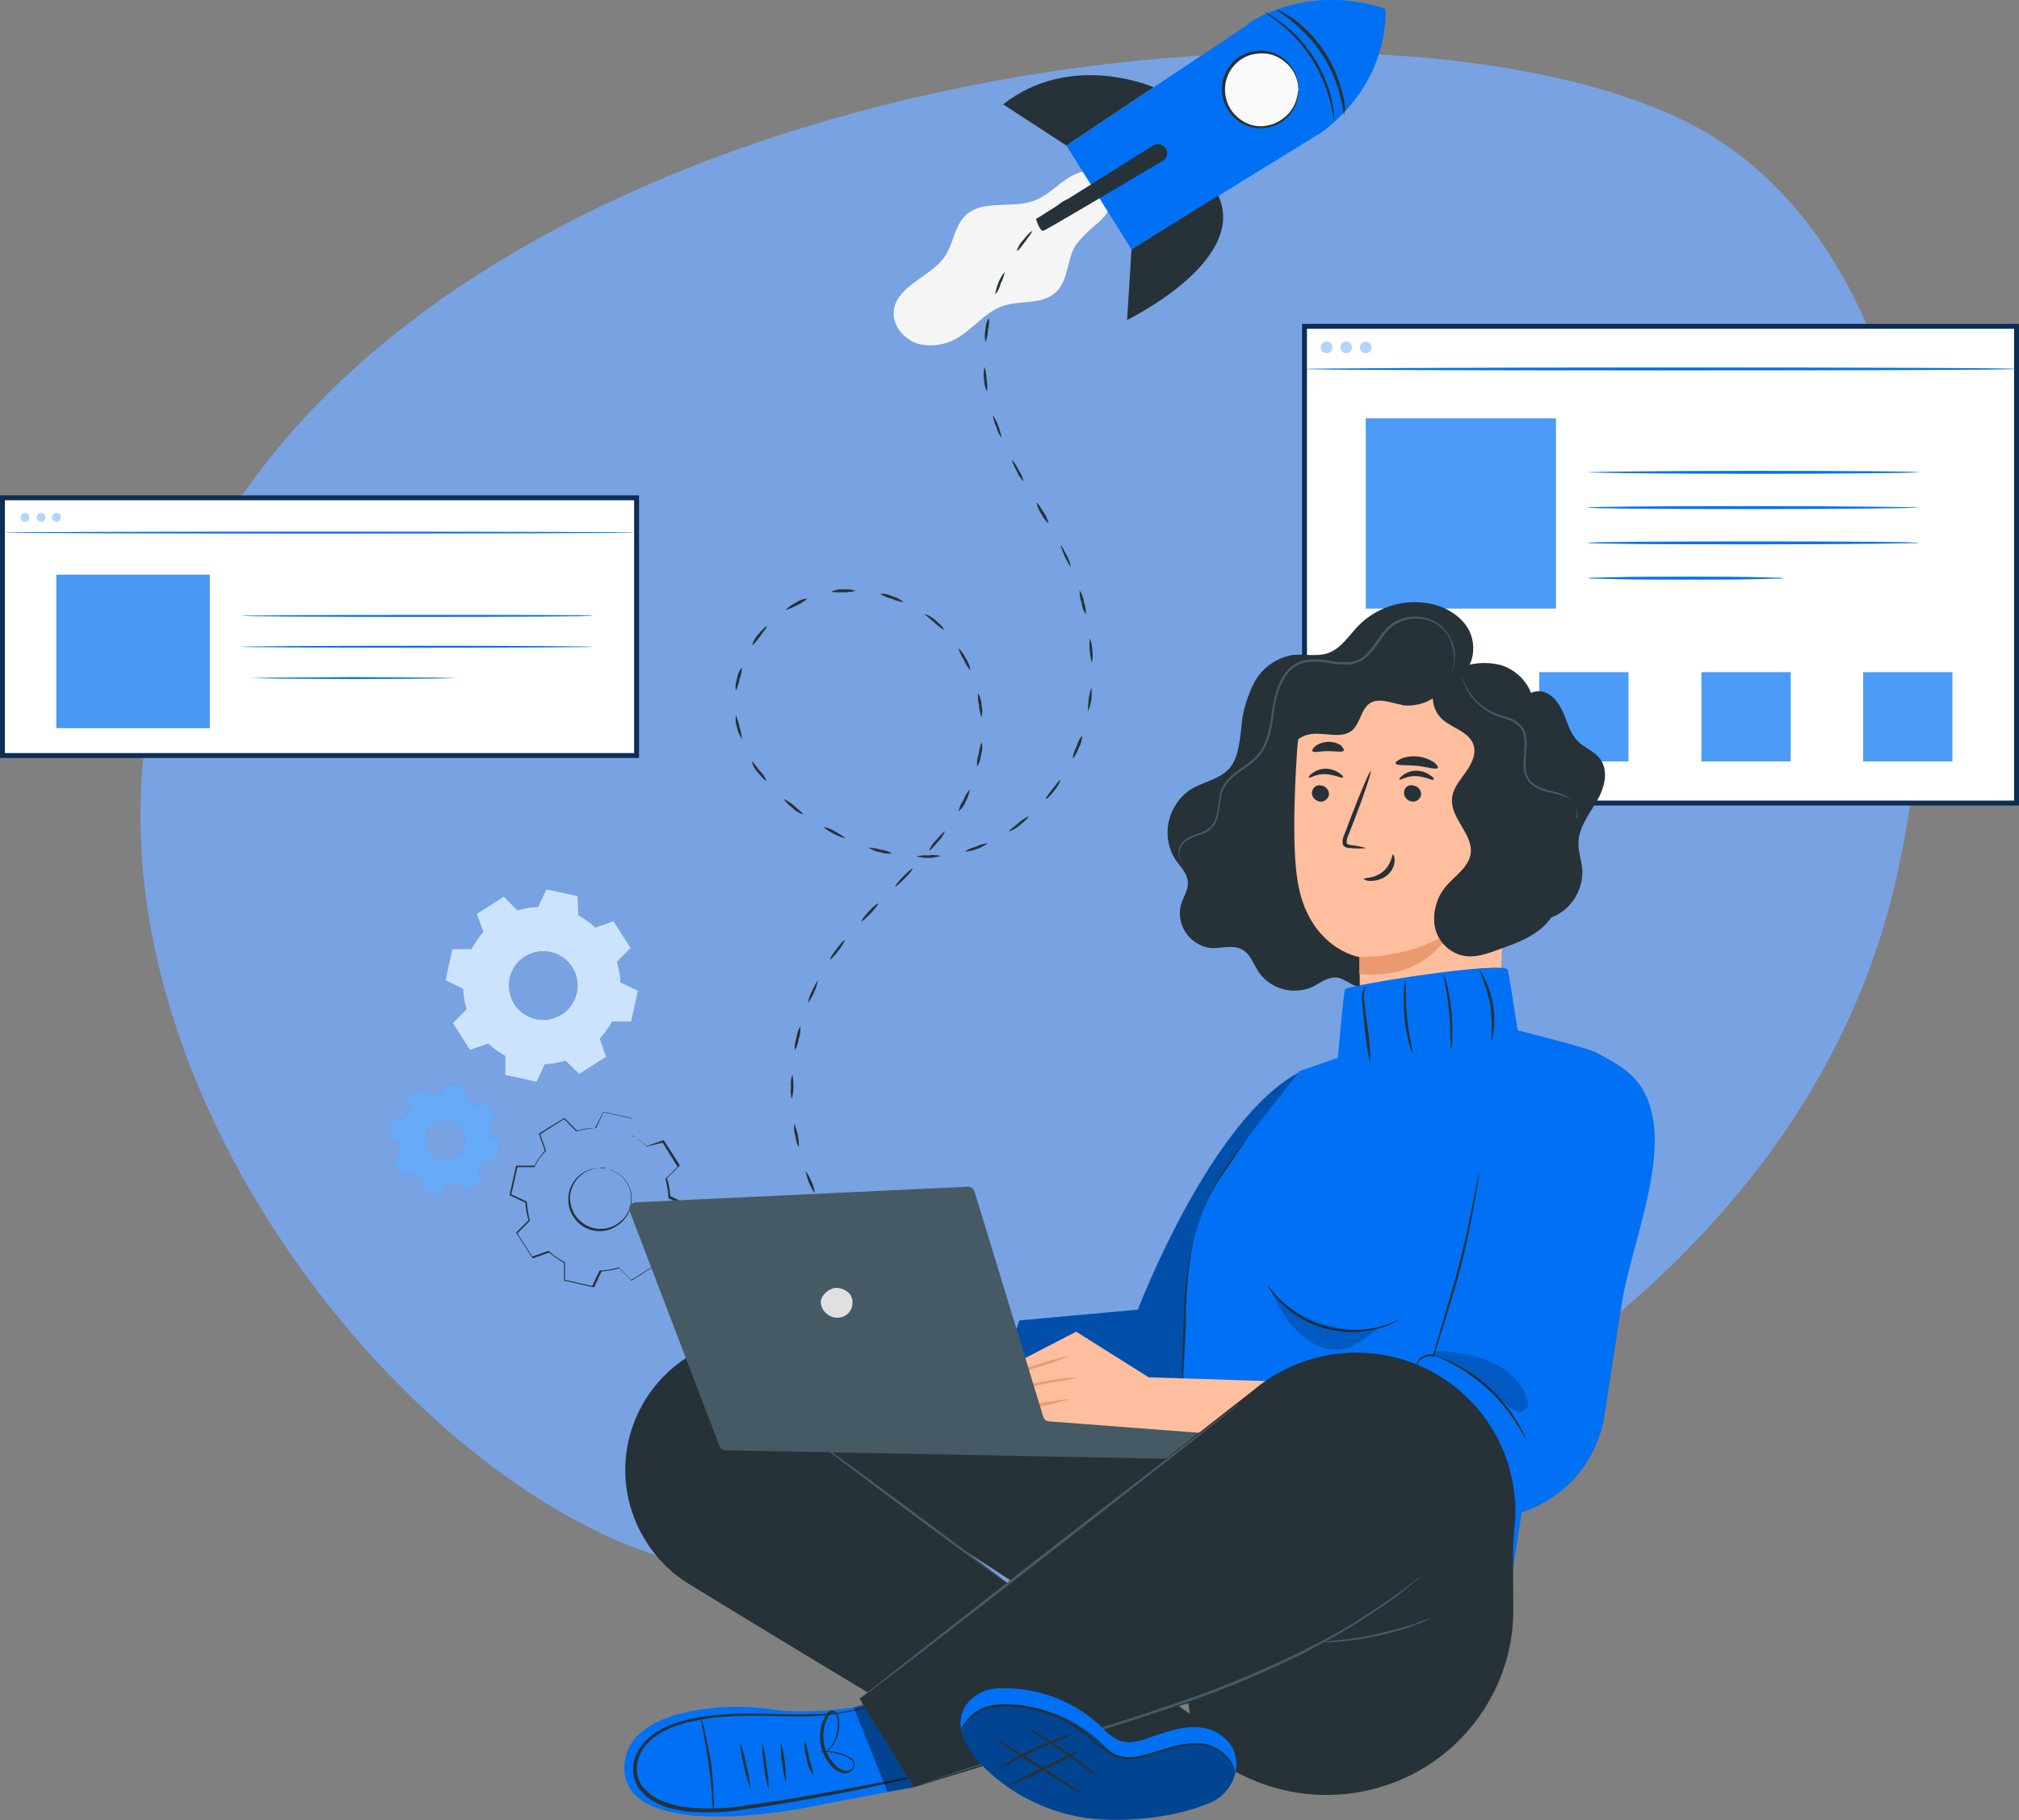 <?xml version="1.0" encoding="utf-8"?>
<!-- Generator: Adobe Illustrator 24.1.2, SVG Export Plug-In . SVG Version: 6.00 Build 0)  -->
<svg version="1.1" id="Layer_1" xmlns="http://www.w3.org/2000/svg" xmlns:xlink="http://www.w3.org/1999/xlink" x="0px" y="0px" viewBox="0 0 412 371.5" style="enable-background:new 0 0 412 371.5;" xml:space="preserve">
<rect x="0" y="0" width="412" height="371.5" fill="#808080" stroke="none"/>
<style type="text/css">
	.st0{fill:#78A2E1;}
	.st1{fill:#FFFFFF;stroke:#0D2D53;stroke-miterlimit:10;}
	.st2{fill:#0071F4;}
	.st3{opacity:0.3;}
	.st4{fill:#FFFFFF;}
	.st5{fill:#F5F5F5;}
	.st6{fill:#263238;}
	.st7{fill:#FAFAFA;}
	.st8{fill-rule:evenodd;clip-rule:evenodd;fill:#0071F4;}
	.st9{opacity:0.8;}
	.st10{fill-rule:evenodd;clip-rule:evenodd;fill:#FFFFFF;}
	.st11{opacity:0.4;}
	.st12{fill:#FFBE9D;}
	.st13{fill:#EB996E;}
	.st14{fill:#455A64;}
	.st15{opacity:0.3;enable-background:new    ;}
	.st16{opacity:0.2;}
	.st17{opacity:0.4;enable-background:new    ;}
	.st18{fill:#E0E0E0;}
</style>
<g id="freepik--background-simple--inject-9">
	<path class="st0" d="M343.4,24.5C275.8-8.1,92.2,14.9,40.7,115.7c-41.8,81.7,34,182.9,93.4,201.8c59.3,18.9,109,0,109,0
		c69.4-26.3,128.5-71.2,143.8-137.9C403,106.6,384.5,44.3,343.4,24.5z"/>
</g>
<g id="freepik--Screens--inject-5">
	<rect x="266.2" y="66.6" class="st1" width="145.3" height="97.3"/>
	<path class="st2" d="M266.2,75.3c0-0.1,32.5-0.3,72.6-0.3s72.6,0.1,72.6,0.3s-32.5,0.3-72.6,0.3S266.2,75.5,266.2,75.3z"/>
	<g class="st3">
		<path class="st2" d="M271.9,70.9c0,0.6-0.5,1.2-1.2,1.2c-0.6,0-1.2-0.5-1.2-1.2c0-0.6,0.5-1.2,1.2-1.2c0,0,0,0,0,0
			C271.4,69.7,271.9,70.3,271.9,70.9C271.9,70.9,271.9,70.9,271.9,70.9z"/>
	</g>
	<g class="st3">
		<path class="st2" d="M275.9,70.9c0,0.6-0.5,1.2-1.2,1.2c-0.6,0-1.2-0.5-1.2-1.2c0-0.6,0.5-1.2,1.2-1.2c0,0,0,0,0,0
			C275.4,69.7,275.9,70.3,275.9,70.9C275.9,70.9,275.9,70.9,275.9,70.9z"/>
	</g>
	<g class="st3">
		<path class="st2" d="M279.9,70.9c0,0.6-0.5,1.2-1.2,1.2c-0.6,0-1.2-0.5-1.2-1.2c0-0.6,0.5-1.2,1.2-1.2c0,0,0,0,0,0
			C279.3,69.7,279.9,70.3,279.9,70.9C279.9,70.9,279.9,70.9,279.9,70.9z"/>
	</g>
	<rect x="278.7" y="85.4" class="st2" width="38.8" height="38.8"/>
	<path class="st2" d="M391.6,96.4c0,0.1-15.1,0.3-33.8,0.3S324,96.5,324,96.4s15.1-0.3,33.8-0.3S391.6,96.2,391.6,96.4z"/>
	<path class="st2" d="M391.6,103.6c0,0.1-15.1,0.3-33.8,0.3s-33.8-0.1-33.8-0.3s15.1-0.3,33.8-0.3S391.6,103.5,391.6,103.6z"/>
	<path class="st2" d="M391.6,110.8c0,0.1-15.1,0.3-33.8,0.3s-33.8-0.1-33.8-0.3s15.1-0.3,33.8-0.3S391.6,110.6,391.6,110.8z"/>
	<path class="st2" d="M364,118c-0.5,0.1-1,0.1-1.6,0.1l-4.3,0.1c-3.6,0.1-8.6,0.1-14.1,0.1s-10.5,0-14.1-0.1l-4.3-0.1
		c-0.5,0-1.1,0-1.6-0.1c0.5-0.1,1-0.1,1.6-0.1l4.3-0.1c3.6-0.1,8.6-0.1,14.1-0.1s10.5,0,14.1,0.1l4.3,0.1
		C362.9,117.9,363.4,117.9,364,118z"/>
	<g class="st3">
		<rect x="281.1" y="137.2" class="st2" width="18.2" height="18.2"/>
	</g>
	<rect x="314.1" y="137.2" class="st2" width="18.2" height="18.2"/>
	<rect x="347.2" y="137.2" class="st2" width="18.2" height="18.2"/>
	<rect x="380.2" y="137.2" class="st2" width="18.2" height="18.2"/>
	<g class="st3">
		<rect x="278.7" y="85.4" class="st4" width="38.8" height="38.8"/>
	</g>
	<g class="st3">
		<rect x="314.1" y="137.2" class="st4" width="18.2" height="18.2"/>
	</g>
	<g class="st3">
		<rect x="347.2" y="137.2" class="st4" width="18.2" height="18.2"/>
	</g>
	<g class="st3">
		<rect x="380.2" y="137.2" class="st4" width="18.2" height="18.2"/>
	</g>
	<rect x="0.5" y="101.6" class="st1" width="129.4" height="52.6"/>
	<path class="st2" d="M0.6,108.7c0-0.1,28.9-0.2,64.6-0.2s64.6,0.1,64.6,0.2s-28.9,0.2-64.6,0.2S0.6,108.8,0.6,108.7z"/>
	<g class="st3">
		<path class="st2" d="M6,105.6c0,0.5-0.4,0.9-0.9,0.9s-0.9-0.4-0.9-0.9c0-0.5,0.4-0.9,0.9-0.9S6,105,6,105.6L6,105.6z"/>
	</g>
	<g class="st3">
		<path class="st2" d="M9.3,105.6c0,0.5-0.4,0.9-0.9,0.9s-0.9-0.4-0.9-0.9c0-0.5,0.4-0.9,0.9-0.9S9.3,105,9.3,105.6L9.3,105.6z"/>
	</g>
	<g class="st3">
		<path class="st2" d="M12.4,105.6c0,0.5-0.4,0.9-0.9,0.9s-0.9-0.4-0.9-0.9c0-0.5,0.4-0.9,0.9-0.9S12.4,105,12.4,105.6L12.4,105.6z"/>
	</g>
	<rect x="11.5" y="117.3" class="st2" width="31.3" height="31.3"/>
	<path class="st2" d="M121,125.7c0,0.1-16.1,0.2-35.9,0.2s-35.9-0.1-35.9-0.2s16.1-0.2,35.9-0.2S121,125.5,121,125.7z"/>
	<path class="st2" d="M121,132c0,0.1-16.1,0.2-35.9,0.2s-35.9-0.1-35.9-0.2s16.1-0.2,35.9-0.2S121,131.9,121,132z"/>
	<path class="st2" d="M95.4,138.4c-0.2,0-0.3,0-0.5,0h-1.4l-4.9,0.1l-16.4,0.1l-16.3-0.1l-5-0.1h-1.3c-0.2,0-0.3,0-0.5,0
		c0.2,0,0.3,0,0.5,0h1.3l5-0.1l16.3-0.1l16.4,0.1l4.9,0.1h1.4C95.1,138.4,95.2,138.4,95.4,138.4z"/>
	<g class="st3">
		<rect x="11.5" y="117.3" class="st5" width="31.3" height="31.3"/>
	</g>
</g>
<g id="freepik--Rocket--inject-5">
	<path class="st5" d="M225,35.6c-2.2-1.4-5.1-0.6-7.3,0.9s-4,3.4-6.5,4.4c-4.6,1.8-10.5-0.3-14.1,3c-2.3,2.1-2.5,5.7-4.2,8.3
		c-2.9,4.4-9.9,6-10.5,11.2c-0.4,3,2.1,5.9,5,6.8c3,0.7,6.2,0.1,8.7-1.7c3-2,5.3-5,8.7-6.1s7.7-0.2,10.5-2.6s2.3-6.9,4.3-9.9
		c1.2-1.5,2.6-2.9,4.1-4.1c1.5-1.3,2.9-2.8,3.1-4.8S226.4,35.6,225,35.6"/>
	<path class="st6" d="M168.7,248c0.1-0.1,0.5,0.3,0.9,0.9s0.6,1.1,0.5,1.2s-0.5-0.3-0.9-0.9C168.8,248.6,168.5,248.1,168.7,248z"/>
	<path class="st6" d="M164.4,239c0.5,0.7,0.9,1.4,1.2,2.2c0.4,0.7,0.6,1.6,0.7,2.4C165.3,242.2,164.7,240.7,164.4,239L164.4,239z"/>
	<path class="st6" d="M162.1,229.3c0.6,1.6,1,3.2,0.9,4.9c-0.4-0.7-0.6-1.6-0.7-2.4C162,231,162,230.1,162.1,229.3z"/>
	<path class="st6" d="M161.7,219.3c0.3,1.7,0.3,3.4-0.1,5c-0.3-0.8-0.3-1.7-0.2-2.5C161.3,221,161.4,220.1,161.7,219.3z"/>
	<path class="st6" d="M163.3,209.5c0.1,0.8,0,1.7-0.3,2.5c-0.1,0.8-0.4,1.7-0.8,2.4c-0.1-0.8,0-1.7,0.3-2.5
		C162.6,211,162.9,210.2,163.3,209.5z"/>
	<path class="st6" d="M166.9,200.1c-0.3,1.6-1,3.2-2,4.6c0.1-0.8,0.4-1.7,0.8-2.4C166.3,201,166.8,200.1,166.9,200.1z"/>
	<path class="st6" d="M172.4,191.8c-0.3,0.8-0.7,1.5-1.3,2.2c-0.5,0.7-1,1.3-1.7,1.9c-0.1-0.1,0.4-1.1,1.3-2.2
		C171.6,192.5,172.3,191.7,172.4,191.8z"/>
	<path class="st6" d="M179.2,184.4c0.1,0.1-0.6,1-1.5,2c-1,1-1.8,1.7-1.9,1.6c-0.1-0.1,0.6-1,1.5-2S179.1,184.3,179.2,184.4z"/>
	<path class="st6" d="M186.2,177.3c0.1,0.1-0.6,1-1.6,2s-1.8,1.7-1.9,1.6s0.6-1,1.6-2S186.1,177.2,186.2,177.3z"/>
	<path class="st6" d="M192.8,169.7c-0.3,0.8-0.8,1.5-1.4,2.1c-0.9,1.1-1.7,1.9-1.8,1.8c0.3-0.8,0.8-1.5,1.4-2.1
		C191.9,170.5,192.7,169.6,192.8,169.7z"/>
	<path class="st6" d="M197.9,161.1c-0.1,0.8-0.4,1.7-0.8,2.4c-0.3,0.8-0.8,1.5-1.5,2.1c0.2-0.8,0.5-1.6,1-2.3
		C196.9,162.5,197.3,161.8,197.9,161.1z"/>
	<path class="st6" d="M200.3,151.5c0.2,0.8,0.2,1.7-0.1,2.5c-0.1,0.9-0.3,1.7-0.8,2.4c-0.1-0.8,0-1.7,0.3-2.5
		C199.8,153.1,200,152.3,200.3,151.5z"/>
	<path class="st6" d="M199.6,141.5c0.4,0.7,0.7,1.6,0.7,2.4c0.2,0.8,0.2,1.7,0,2.5c-0.3-0.8-0.5-1.6-0.5-2.4
		C199.6,143.2,199.5,142.4,199.6,141.5z"/>
	<path class="st6" d="M195.6,132.4c0.1-0.1,0.9,0.8,1.5,2c0.5,0.7,0.8,1.5,0.9,2.4c-0.6-0.6-1-1.4-1.3-2.1
		C196.2,134,195.9,133.2,195.6,132.4z"/>
	<path class="st6" d="M188.7,125.3c0.8,0.3,1.6,0.7,2.2,1.3c1.1,0.9,1.8,1.8,1.7,1.9s-1-0.6-2-1.5S188.6,125.4,188.7,125.3z"/>
	<path class="st6" d="M179.6,121.2c0.9-0.1,1.7,0.1,2.5,0.5c0.8,0.2,1.6,0.6,2.3,1.2c-0.8-0.1-1.7-0.3-2.4-0.7
		C181.1,122,180.3,121.7,179.6,121.2z"/>
	<path class="st6" d="M169.6,120.8c0.8-0.4,1.6-0.6,2.5-0.5c0.8-0.1,1.7,0,2.5,0.3c-0.8,0.2-1.7,0.3-2.5,0.3
		C171.3,120.9,170.5,120.9,169.6,120.8z"/>
	<path class="st6" d="M160.4,124.5c-0.1-0.1,0.8-0.9,2-1.5c0.7-0.5,1.5-0.8,2.4-0.8c-0.7,0.5-1.4,1-2.1,1.3
		C162,123.9,161.2,124.2,160.4,124.5z"/>
	<path class="st6" d="M153.5,131.7c0.2-0.8,0.6-1.6,1.2-2.2c0.9-1.1,1.7-1.8,1.8-1.7s-0.6,1-1.4,2.1
		C154.4,130.8,153.7,131.7,153.5,131.7z"/>
	<path class="st6" d="M150.2,141c-0.2-0.8-0.1-1.7,0.2-2.5c0.1-0.9,0.5-1.7,1-2.3c0,0.8-0.2,1.7-0.5,2.5
		C150.8,139.4,150.5,140.2,150.2,141z"/>
	<path class="st6" d="M151.4,150.8c-0.5-0.7-0.9-1.5-1-2.3c-0.3-0.8-0.4-1.7-0.2-2.5c0.3,0.8,0.6,1.6,0.7,2.4
		C151.2,149.2,151.3,150,151.4,150.8z"/>
	<path class="st6" d="M156.4,159.4c-0.1,0.1-0.9-0.7-1.8-1.8c-0.6-0.6-1-1.4-1.2-2.2c0.1-0.1,0.8,0.8,1.6,1.9
		C155.7,157.9,156.1,158.6,156.4,159.4z"/>
	<path class="st6" d="M163.8,166.2c-0.8-0.3-1.5-0.7-2.1-1.3c-1.1-0.9-1.8-1.7-1.7-1.8c0.8,0.4,1.5,0.8,2.1,1.4
		C163,165.3,163.9,166,163.8,166.2z"/>
	<path class="st6" d="M172.5,171.1c-1.6-0.4-3.1-1.2-4.5-2.3c0.8,0.1,1.6,0.4,2.4,0.9C171.1,170.1,171.9,170.5,172.5,171.1z"/>
	<path class="st6" d="M182,174.2c-0.8,0.1-1.7,0-2.5-0.3c-0.8-0.1-1.6-0.5-2.3-0.9c0.8,0,1.7,0.2,2.5,0.4
		C180.4,173.5,181.3,173.7,182,174.2z"/>
	<path class="st6" d="M192,174.7c-1.6,0.5-3.4,0.5-5,0.1c0.8-0.2,1.7-0.3,2.5-0.2C190.3,174.4,191.1,174.5,192,174.7z"/>
	<path class="st6" d="M201.6,172.1c-1.4,1-3,1.6-4.7,1.7c0.7-0.5,1.5-0.8,2.3-1C199.9,172.4,200.7,172.2,201.6,172.1z"/>
	<path class="st6" d="M209.9,166.6c0.1,0.1-0.7,1-1.8,1.8c-0.6,0.6-1.4,1-2.2,1.3c-0.1-0.1,0.8-0.8,1.9-1.7
		C208.4,167.4,209.1,167,209.9,166.6z"/>
	<path class="st6" d="M216.4,159.1c-0.2,0.8-0.7,1.6-1.2,2.2c-0.8,1.1-1.7,1.9-1.8,1.8s0.5-1,1.4-2.1S216.3,159,216.4,159.1z"/>
	<path class="st6" d="M220.8,150.1c0,0.9-0.2,1.7-0.6,2.4c-0.5,1.3-1.1,2.3-1.3,2.2c0.1-0.8,0.4-1.6,0.8-2.4
		C219.9,151.5,220.3,150.8,220.8,150.1z"/>
	<path class="st6" d="M222.7,140.3c0.2,1.7,0,3.4-0.7,4.9C222,143.5,222.2,141.9,222.7,140.3z"/>
	<path class="st6" d="M222.4,130.3c0.3,0.8,0.5,1.6,0.5,2.5c0.1,0.8,0.1,1.7-0.1,2.5C222.4,133.6,222.2,131.9,222.4,130.3
		L222.4,130.3z"/>
	<path class="st6" d="M220.3,120.5c0.5,0.7,0.8,1.5,0.9,2.4c0.3,0.8,0.4,1.6,0.4,2.5c-0.5-0.7-0.8-1.5-0.9-2.4
		C220.4,122.2,220.3,121.4,220.3,120.5z"/>
	<path class="st6" d="M216.4,111.3c0.1-0.1,0.7,0.9,1.3,2.1c0.4,0.7,0.7,1.6,0.8,2.4C217.6,114.4,216.9,112.9,216.4,111.3z"/>
	<path class="st6" d="M211.5,102.6c0.1-0.1,0.8,0.8,1.5,2c0.5,0.7,0.8,1.5,1,2.3c-0.6-0.6-1.1-1.2-1.5-2
		C212,104.2,211.7,103.4,211.5,102.6z"/>
	<path class="st6" d="M206.5,93.9c0.1-0.1,0.8,0.9,1.4,2.1c0.5,0.7,0.8,1.5,1,2.3c-0.6-0.6-1.1-1.3-1.4-2.1
		C207.1,95.5,206.7,94.7,206.5,93.9z"/>
	<path class="st6" d="M202.6,84.7c0.9,1.4,1.5,3,1.8,4.7c-0.5-0.7-0.9-1.4-1.1-2.3C202.9,86.4,202.7,85.5,202.6,84.7z"/>
	<path class="st6" d="M200.9,74.9c0.3,0.8,0.4,1.6,0.4,2.5c0.2,0.8,0.2,1.7,0.1,2.5c-0.4-0.8-0.6-1.6-0.6-2.4
		C200.7,76.5,200.7,75.7,200.9,74.9z"/>
	<path class="st6" d="M201.8,64.9c0.1,0.8,0,1.7-0.2,2.5c0,0.8-0.2,1.7-0.5,2.4c-0.2-0.8-0.2-1.7,0-2.5
		C201.1,66.5,201.3,65.6,201.8,64.9z"/>
	<path class="st6" d="M205,55.5c-0.1,0.8-0.4,1.6-0.8,2.4c-0.2,0.8-0.6,1.6-1.1,2.2C203.3,58.4,204,56.8,205,55.5L205,55.5z"/>
	<path class="st6" d="M210.6,47.2c0.1,0.1-0.6,1-1.4,2.1c-0.8,1.1-1.5,2-1.7,1.9c0.2-0.8,0.7-1.6,1.3-2.2
		C209.6,47.9,210.5,47.1,210.6,47.2z"/>
	<path class="st6" d="M218.1,40.6c0.1,0.1-0.8,0.8-1.9,1.7c-0.6,0.6-1.3,1-2.1,1.4c-0.1-0.1,0.7-1,1.8-1.8
		C216.5,41.3,217.3,40.8,218.1,40.6z"/>
	<path class="st6" d="M227,36.1c-0.7,0.5-1.4,0.9-2.2,1.2c-0.7,0.4-1.5,0.7-2.4,0.8c-0.1-0.1,0.9-0.8,2.2-1.3
		C225.3,36.3,226.2,36.1,227,36.1z"/>
	<path class="st6" d="M234.3,34.2c0,0.1-0.5,0.4-1.2,0.5s-1.3,0.1-1.3,0s0.5-0.4,1.2-0.5S234.3,34.1,234.3,34.2z"/>
	<path class="st2" d="M254.7,4.8c0,0,11.7-8.4,28-3c0,0,1.3,13.5-11.7,24.2"/>
	<path class="st2" d="M217.6,29.7c0.5,0.8,13.3,21.2,13.3,21.2l38.3-23.6c6.3-3.9,8.3-12.1,4.4-18.4c-0.2-0.3-0.4-0.6-0.6-0.9l0,0
		c-4.3-5.8-12.3-7.1-18.2-3.1L217.6,29.7z"/>
	<path class="st6" d="M230.9,50.9L230,65.3c0,0,24.8-12,18.6-25.4L230.9,50.9z"/>
	<path class="st6" d="M235.4,17.8c0,0-16.8-7.4-30.7,3.5l12.9,8.4L235.4,17.8z"/>
	<path class="st6" d="M235.3,29.7l-23.9,15c0,0,0.8,2.6,1.5,2.4s18.5-10.8,24.4-14.3c0.9-0.5,1.1-1.6,0.6-2.5c0-0.1-0.1-0.2-0.2-0.2
		l0,0C237.1,29.4,236.1,29.2,235.3,29.7z"/>
	<circle class="st7" cx="257.3" cy="18.3" r="7.7"/>
	<path class="st6" d="M265,18.3c-0.1,0,0-0.7-0.3-1.8c-0.4-1.6-1.4-3.1-2.8-4.1c-0.9-0.7-2-1.2-3.1-1.4c-1.3-0.2-2.7-0.1-3.9,0.3
		c-1.4,0.5-2.6,1.4-3.5,2.6c-1.9,2.6-1.9,6.2,0,8.8c0.9,1.2,2.1,2.1,3.4,2.6c1.2,0.5,2.6,0.6,3.9,0.3c1.1-0.2,2.2-0.7,3.1-1.4
		c1.4-1,2.4-2.5,2.8-4.1C264.9,19,264.9,18.3,265,18.3c0,0.2,0,0.3,0,0.5c0,0.5-0.1,0.9-0.2,1.4c-0.7,3-3.1,5.3-6.1,5.8
		c-3,0.6-6-0.6-7.8-3.1c-2.1-2.8-2.1-6.6,0-9.4c0.9-1.3,2.2-2.2,3.7-2.7c2.5-0.9,5.3-0.5,7.4,1.2c1.4,1.1,2.4,2.6,2.8,4.4
		c0.1,0.5,0.2,0.9,0.2,1.4C265,18,265,18.2,265,18.3z"/>
	<path class="st6" d="M274.3,23.5c-0.1,0-0.2-1.5-0.8-3.8c-0.3-1.4-0.8-2.7-1.3-4c-1.3-3.2-3.2-6.1-5.6-8.6c-1-1-2-2-3.1-2.9
		c-1.9-1.5-3.2-2.2-3.1-2.3c0.3,0.1,0.7,0.3,1,0.4c0.4,0.2,0.7,0.4,1.1,0.6c0.4,0.3,0.9,0.6,1.4,0.9c1.1,0.8,2.2,1.8,3.2,2.8
		c2.4,2.5,4.4,5.5,5.7,8.8c0.5,1.3,0.9,2.7,1.3,4.1c0.1,0.6,0.2,1.1,0.3,1.6c0.1,0.4,0.1,0.8,0.1,1.2
		C274.3,22.8,274.3,23.1,274.3,23.5z"/>
	<path class="st6" d="M272.2,24.5c-0.1,0-0.2-1.5-0.8-3.9c-0.4-1.4-0.8-2.7-1.4-4.1c-0.7-1.6-1.5-3.2-2.4-4.6c-1-1.5-2-2.8-3.2-4.1
		c-1-1.1-2-2-3.1-2.9c-1.9-1.5-3.2-2.3-3.2-2.4c0.4,0.1,0.7,0.3,1,0.5c0.4,0.2,0.7,0.4,1.1,0.7c0.4,0.3,0.9,0.6,1.4,1
		c1.2,0.9,2.2,1.8,3.2,2.8c1.2,1.3,2.3,2.7,3.3,4.2c0.9,1.5,1.8,3.1,2.4,4.7c0.5,1.3,1,2.7,1.3,4.2c0.1,0.6,0.2,1.2,0.3,1.6
		c0.1,0.4,0.1,0.8,0.1,1.3C272.3,23.8,272.3,24.2,272.2,24.5z"/>
</g>
<g id="freepik--Gears--inject-5">
	<path class="st6" d="M123.8,238.5c0.5,0.1,1,0.2,1.5,0.5c2.3,1.1,3.7,3.4,3.6,5.9c0,1.2-0.4,2.3-1,3.3c-0.7,1.1-1.7,1.9-2.9,2.5
		c-2.6,1.2-5.7,0.5-7.5-1.7c-0.4-0.5-0.8-1.1-1-1.6c-0.3-0.6-0.4-1.2-0.5-1.8c-0.1-1.2,0-2.3,0.5-3.4c1-2.3,3.3-3.8,5.8-3.8
		C122.8,238.2,123.4,238.3,123.8,238.5c0.1,0-0.5-0.1-1.5-0.1c-1.4,0.1-2.8,0.6-3.8,1.5c-0.7,0.6-1.3,1.4-1.7,2.3
		c-0.4,1-0.6,2.1-0.4,3.2c0.1,0.6,0.2,1.2,0.5,1.7c0.2,0.6,0.6,1.1,1,1.6c1.8,2,4.6,2.7,7.1,1.6c0.6-0.2,1.1-0.6,1.6-1
		c0.5-0.4,0.9-0.8,1.2-1.3c1.9-2.9,1-6.8-1.9-8.6c-0.2-0.1-0.3-0.2-0.5-0.3C124.4,238.6,123.8,238.5,123.8,238.5z"/>
	<path class="st6" d="M128.9,231.7c0-0.1,0-0.1,0-0.2c0-0.2,0-0.4,0-0.7c0-0.6,0-1.5,0-2.7l0,0.1l-5.8-1.3l0.1,0l-1.5,3.2v0.1h-0.1
		c-1.3,0.1-2.5,0.3-3.8,0.7h-0.1l-0.1,0l-2.5-2.5h0l-5,3.2l0.1-0.2l1.2,3.4v0.1l-0.1,0.1c-0.9,0.9-1.6,2-2.2,3.1v0.1h0h-3.6l0.1-0.1
		c-0.4,1.8-0.8,3.8-1.3,5.8l-0.1-0.2l3.2,1.5l0.1,0v0.1c0.1,1.3,0.3,2.5,0.6,3.8v0.1l-0.1,0.1l-2.5,2.5v-0.2l3.2,5l-0.2-0.1l3.4-1.2
		h0.1l0.1,0.1c0.9,0.9,2,1.6,3.1,2.2l0,0c0.1,0.1-0.1-0.2,0.1,0.2l0,0v3.6l-0.1-0.2l5.8,1.3l-0.2,0.1c0.5-1.1,1-2.2,1.5-3.2l0.1-0.1
		h0.1c1.3,0,2.5-0.3,3.7-0.6h0.1l0.1,0.1l2.5,2.5h-0.2l5-3.1l-0.1,0.2c-0.4-1.1-0.8-2.3-1.2-3.4v-0.1l0.1-0.1c0.9-0.9,1.6-2,2.2-3.1
		v-0.1h3.7l-0.1,0.1c0.5-2,0.9-3.9,1.3-5.8l0.1,0.2l-3.2-1.5h-0.1v-0.1c0-1.3-0.3-2.5-0.6-3.8v-0.1v0l2.5-2.5v0.1l-3.1-5h0.1
		L132,234l0,0l0,0c-0.7-0.7-1.5-1.2-2.3-1.8l-0.6-0.4L128.9,231.7l0.2,0.2l0.6,0.3c0.8,0.5,1.6,1.1,2.3,1.7H132l3.4-1.2h0.1v0.1
		l3.2,5v0.1l-0.1,0.1l-2.5,2.5v-0.1c0.4,1.2,0.6,2.5,0.7,3.8l-0.1-0.1l3.2,1.5l0.1,0v0.1c-0.4,1.8-0.8,3.7-1.3,5.8v0.1H135l0.1-0.1
		c-0.6,1.2-1.4,2.2-2.2,3.2v-0.2c0.4,1.1,0.8,2.2,1.2,3.4l0,0.1l-0.1,0.1l-5,3.2l-0.1,0.1l-0.1-0.1l-2.5-2.5h0.2
		c-1.2,0.4-2.5,0.6-3.8,0.7l0.1-0.1c-0.5,1.1-1,2.1-1.5,3.2l-0.1,0.1H121l-5.8-1.3h-0.1v-3.8l0,0c0.2,0.3,0,0.1,0.1,0.2l0,0
		c-1.2-0.6-2.2-1.4-3.2-2.2h0.2l-3.4,1.2l-0.1,0l-0.1-0.1l-3.2-5l-0.1-0.1l0.1-0.1l2.5-2.5v0.2c-0.4-1.2-0.6-2.5-0.7-3.8l0.1,0.1
		l-3.2-1.5l-0.1-0.1v-0.1l1.3-5.8v-0.1h3.8l-0.1,0.1c0.6-1.2,1.4-2.2,2.2-3.2v0.1l-1.2-3.4v-0.1l0.1-0.1l5-3.1l0.1,0l0.1,0.1
		l2.5,2.5h-0.1c1.2-0.4,2.5-0.6,3.8-0.6l-0.1,0.1l1.6-3.2v-0.1h0.1l5.8,1.3h0l0,0c0,1.1,0,2,0,2.6c0,0.3,0,0.5,0,0.7
		C129,231.5,128.9,231.6,128.9,231.7z"/>
	<path class="st8" d="M118,186.8c1.3,0.7,2.4,1.5,3.5,2.5l3.7-1.3l3.5,5.5l-2.8,2.8c0.4,1.4,0.7,2.8,0.7,4.2l3.6,1.7l-1.4,6.3h-3.9
		c-0.7,1.3-1.5,2.4-2.5,3.5l1.3,3.7l-5.5,3.5l-2.8-2.7c-1.4,0.4-2.8,0.7-4.2,0.7l-1.7,3.6l-6.4-1.4v-3.9c-1.3-0.7-2.4-1.5-3.5-2.5
		l-3.7,1.3l-3.5-5.5l2.8-2.8c-0.4-1.4-0.7-2.8-0.7-4.2l-3.6-1.7l1.4-6.4h3.9c0.7-1.3,1.5-2.4,2.4-3.5l-1.3-3.7l5.5-3.5l2.8,2.8
		c1.4-0.4,2.8-0.7,4.2-0.7l1.7-3.6l6.4,1.4L118,186.8L118,186.8z M112.4,194.3c-3.8-0.8-7.5,1.5-8.4,5.3c-0.8,3.8,1.5,7.5,5.3,8.4
		c3.8,0.8,7.5-1.5,8.4-5.3C118.5,198.9,116.2,195.2,112.4,194.3C112.4,194.3,112.4,194.3,112.4,194.3z"/>
	<g class="st9">
		<path class="st10" d="M118,186.8c1.3,0.7,2.4,1.5,3.5,2.5l3.7-1.3l3.5,5.5l-2.8,2.8c0.4,1.4,0.7,2.8,0.7,4.2l3.6,1.7l-1.4,6.3
			h-3.9c-0.7,1.3-1.5,2.4-2.5,3.5l1.3,3.7l-5.5,3.5l-2.8-2.7c-1.4,0.4-2.8,0.7-4.2,0.7l-1.7,3.6l-6.4-1.4v-3.9
			c-1.3-0.7-2.4-1.5-3.5-2.5l-3.7,1.3l-3.5-5.5l2.8-2.8c-0.4-1.4-0.7-2.8-0.7-4.2l-3.6-1.7l1.4-6.4h3.9c0.7-1.3,1.5-2.4,2.4-3.5
			l-1.3-3.7l5.5-3.5l2.8,2.8c1.4-0.4,2.8-0.7,4.2-0.7l1.7-3.6l6.4,1.4L118,186.8L118,186.8z M112.4,194.3c-3.8-0.8-7.5,1.5-8.4,5.3
			c-0.8,3.8,1.5,7.5,5.3,8.4c3.8,0.8,7.5-1.5,8.4-5.3C118.5,198.9,116.2,195.2,112.4,194.3C112.4,194.3,112.4,194.3,112.4,194.3z"/>
	</g>
	<path class="st8" d="M95,224.3c0.7,0.4,1.4,0.9,2,1.4l2.2-0.8l2,3.2l-1.6,1.6c0.2,0.8,0.4,1.6,0.4,2.4l2.1,1l-0.7,3.7H99
		c-0.4,0.7-0.9,1.4-1.4,2l0.8,2.2l-3.2,2l-1.6-1.6c-0.8,0.2-1.6,0.4-2.4,0.4l-1,2.1l-3.7-0.8v-2.3c-0.7-0.4-1.4-0.9-2-1.4l-2.2,0.8
		l-2-3.2l1.6-1.6c-0.2-0.8-0.4-1.6-0.4-2.4l-2.1-1l0.8-3.7h2.2c0.4-0.7,0.9-1.4,1.4-2l-0.8-2.2l3.2-2l1.6,1.6
		c0.8-0.3,1.6-0.4,2.4-0.4l1-2.1l3.7,0.8L95,224.3L95,224.3z M91.7,228.7c-2.2-0.5-4.4,0.9-4.9,3.1c-0.5,2.2,0.9,4.4,3.1,4.9
		c2.2,0.5,4.4-0.9,4.9-3.1c0,0,0,0,0,0C95.3,231.4,93.9,229.2,91.7,228.7L91.7,228.7z"/>
	<g class="st11">
		<path class="st10" d="M95,224.3c0.7,0.4,1.4,0.9,2,1.4l2.2-0.8l2,3.2l-1.6,1.6c0.2,0.8,0.4,1.6,0.4,2.4l2.1,1l-0.7,3.7H99
			c-0.4,0.7-0.9,1.4-1.4,2l0.8,2.2l-3.2,2l-1.6-1.6c-0.8,0.2-1.6,0.4-2.4,0.4l-1,2.1l-3.7-0.8v-2.3c-0.7-0.4-1.4-0.9-2-1.4l-2.2,0.8
			l-2-3.2l1.6-1.6c-0.2-0.8-0.4-1.6-0.4-2.4l-2.1-1l0.8-3.7h2.2c0.4-0.7,0.9-1.4,1.4-2l-0.8-2.2l3.2-2l1.6,1.6
			c0.8-0.3,1.6-0.4,2.4-0.4l1-2.1l3.7,0.8L95,224.3L95,224.3z M91.7,228.7c-2.2-0.5-4.4,0.9-4.9,3.1c-0.5,2.2,0.9,4.4,3.1,4.9
			c2.2,0.5,4.4-0.9,4.9-3.1c0,0,0,0,0,0C95.3,231.4,93.9,229.2,91.7,228.7L91.7,228.7z"/>
	</g>
</g>
<g id="freepik--Character--inject-5">
	<path class="st6" d="M315.8,187.5c4.3-1.2,7.2-5.3,7.1-9.8c-0.1-2-0.9-3.9-0.8-5.8c0.1-3,2.1-5.6,3.7-8.3s2.5-6.1,0.8-8.6
		c-1.1-1.6-3.2-2.3-4.6-3.7s-2-3.3-2.7-5.1s-1.7-3.6-3.4-4.6s-4.3-0.5-4.9,1.3"/>
	<path class="st6" d="M297.7,138.2c3-1.9,3.7-6.3,2.1-9.5c-1.6-3.1-5.1-5.1-8.6-5.6c-5.2-0.8-10.4,0.9-14.1,4.7
		c-1.9,2-3.5,4.6-6.1,5.5c-2.3,0.8-4.9,0.1-7.3,0.4c-3.3,0.6-6.1,2.6-7.7,5.5c-1.5,2.9-2.5,6.1-2.7,9.4c-0.4,3-0.6,6.3-2.6,8.4
		s-5.2,2.6-7.7,4.1c-4.8,3.2-6.2,9.6-3.1,14.4c1,1.4,2.4,2.8,2.5,4.5s-0.9,3-1.4,4.6c-1,3.8,1.3,7.7,5.1,8.7c0.3,0.1,0.6,0.1,1,0.2
		c2.1,0.1,4.3-0.7,6.2,0.2s2.5,3.2,3.7,4.9c2.5,3.4,7,4.5,10.9,2.8c1.5-0.8,3-2,4.7-1.9s3,1.6,4.7,1.9c2.2,0.4,4.3-1.2,5.6-3
		s2.2-3.9,3.9-5.4c2.2-1.9,5.2-2.4,8-3.4c11.8-4.1,18-16.9,13.9-28.7c-0.3-1-0.8-2-1.2-2.9"/>
	<path class="st12" d="M304.3,142.1c2.5,0.3,4.3,2.4,4.3,4.9l0,0l-2.9,64.7c-0.1,7.6-11.3,11.9-19.5,11.7l0,0
		c-8.3-0.2-8.5-4.2-8.6-11.5c-0.2-12.1-0.1-16.7-0.2-16.6s-10.4-1.8-12.6-15.4c-1.1-6.8-0.7-17.9-0.1-26.9c0.5-8.2,6-18.2,14.1-17.3
		L304.3,142.1z"/>
	<path class="st6" d="M267.7,161.8c0,0.9,0.7,1.7,1.7,1.8c0.9,0.1,1.7-0.6,1.8-1.5c0,0,0,0,0,0c0-0.9-0.7-1.7-1.7-1.8
		C268.6,160.1,267.8,160.8,267.7,161.8C267.7,161.8,267.7,161.8,267.7,161.8z"/>
	<path class="st6" d="M267.1,158.7c0.2,0.2,1.5-0.8,3.4-0.7s3.3,0.9,3.5,0.7s-0.1-0.5-0.7-0.9c-0.8-0.6-1.8-0.9-2.8-0.9
		c-1,0-1.9,0.3-2.7,0.9C267.2,158.2,267,158.6,267.1,158.7z"/>
	<path class="st6" d="M286.5,161.8c0,0.9,0.7,1.7,1.7,1.8c0.9,0.1,1.7-0.6,1.8-1.5c0,0,0,0,0,0c0-0.9-0.7-1.7-1.7-1.8
		C287.3,160.1,286.5,160.8,286.5,161.8C286.5,161.7,286.5,161.8,286.5,161.8z"/>
	<path class="st6" d="M285.6,159.1c0.2,0.2,1.5-0.8,3.4-0.7s3.3,1,3.5,0.7s-0.1-0.5-0.7-0.9c-0.8-0.6-1.8-0.9-2.8-0.9
		c-1,0-1.9,0.3-2.7,0.9C285.7,158.6,285.5,159,285.6,159.1z"/>
	<path class="st6" d="M278.8,173.1c-1-0.3-2-0.5-3-0.6c-0.5-0.1-0.9-0.1-1-0.5c0-0.5,0.1-1,0.3-1.4c0.5-1.2,0.9-2.4,1.4-3.6
		c2-5.2,3.4-9.5,3.2-9.6s-2,4.1-4,9.3c-0.5,1.3-0.9,2.5-1.4,3.7c-0.3,0.6-0.4,1.2-0.3,1.9c0.1,0.3,0.4,0.6,0.8,0.7
		c0.3,0.1,0.5,0.1,0.8,0.1C276.7,173.2,277.7,173.2,278.8,173.1z"/>
	<path class="st13" d="M277.4,195.3c6.4,0.1,12.7-1.6,18.3-4.8c0,0-4.6,9.6-18.3,8.3V195.3z"/>
	<path class="st6" d="M284.3,174.4c-0.3,0-0.3,2-2.1,3.5c-1.8,1.5-3.9,1.2-3.9,1.5c0,0.1,0.5,0.4,1.4,0.4c1.2,0,2.4-0.4,3.3-1.1
		c0.9-0.7,1.5-1.8,1.6-2.9C284.6,174.9,284.4,174.4,284.3,174.4z"/>
	<path class="st6" d="M284.8,155.8c0.2,0.5,2.1,0.3,4.3,0.5s4,0.9,4.3,0.4c0.1-0.2-0.2-0.7-0.9-1.2c-1.9-1.2-4.3-1.5-6.5-0.7
		C285.1,155.2,284.7,155.6,284.8,155.8z"/>
	<path class="st6" d="M267.8,153.3c0.3,0.4,1.6,0,3.2,0s2.9,0.3,3.2-0.1c0.1-0.2-0.1-0.6-0.6-1.1c-1.6-1-3.6-0.9-5.1,0.1
		C267.9,152.7,267.7,153.1,267.8,153.3z"/>
	<path class="st6" d="M295.3,137.7c3.1-2.2,7.1-2.9,10.8-2c3.6,1,6.6,4.3,6.8,8c0.1,2.4-1,5,0.1,7.1s3.5,2.9,5.3,4.4
		c2.8,2.5,3.6,6.5,1.9,9.8c-1.5,2.7-4.6,4.7-4.9,7.8c-0.3,2.9,2.2,5.4,2.8,8.2c0.6,3.1-1.1,6.4-3.6,8.5s-5.6,3.2-8.7,4.3
		c-2.4,0.9-5,1.8-7.5,1.2c-3-0.8-5.2-3.3-5.6-6.4c-0.3-3,0.7-6,2.8-8.2c1.8-1.9,4.2-3.6,4.6-6.1c0.6-4-4.1-7.2-3.8-11.2
		c0.1-2.1,1.6-3.8,2.8-5.5s2.3-3.8,1.5-5.8c-1-2.5-4.3-3.2-6.3-5c-1.7-1.6-2.3-4-1.7-6.2c0.7-2.2,2.6-3.8,4.9-4.2"/>
	<path class="st6" d="M296.8,134.6c0,5.1-4.1,9.3-9.3,9.4c-0.6,0-1.2,0-1.7-0.2c-2.1-0.4-4.4-1.4-6.2-0.3s-2,4-3.6,5.5
		c-2.4,2.1-6.2,0.1-9.3,1c-2.4,0.7-3.8,2.9-5.4,4.8s-3.9,3.7-6.3,3c0.1-2.1,0.4-4.2,0.9-6.3c0.6-2.1,1.8-3.9,3.6-5.1
		c1-0.5,2-1.1,3-1.8c2-1.6,2.4-4.3,3.6-6.5c1.6-2.9,4.5-4.8,7.8-5.2c2.7-0.3,5.4,0.5,8-0.1c1.9-0.5,3.6-1.7,5.6-2.1
		c3.8-0.7,7.4,2,10.1,4.7"/>
	<path class="st14" d="M321.6,167.2c0.3-0.5,0.4-1,0.3-1.6c-0.3-1.5-1.3-2.7-2.8-3.1c-1-0.3-2-0.6-3-0.8c-1.2-0.2-2.4-0.7-3.4-1.4
		c-1.1-0.9-1.7-2.2-1.8-3.6c0-1.4,0.1-2.9,0.2-4.3c0-0.7,0-1.4-0.1-2.1c-0.1-0.6-0.4-1.3-0.8-1.8c-0.9-0.9-2-1.6-3.3-1.9
		c-1.2-0.3-2.3-0.8-3.3-1.4c-0.9-0.5-1.7-1.2-2.5-2c-1.1-1.1-1.9-2.4-2.4-3.9c-0.2-0.4-0.3-0.8-0.4-1.2c-0.1-0.3-0.1-0.4-0.1-0.4
		s0.2,0.6,0.6,1.6c1.5,3.5,4.5,6,8.2,6.9c1.3,0.3,2.6,1,3.5,2c0.5,0.6,0.8,1.3,0.9,2c0.1,0.7,0.2,1.5,0.1,2.2
		c-0.1,1.4-0.2,2.8-0.2,4.2c0,1.3,0.6,2.5,1.5,3.3c1,0.7,2,1.1,3.2,1.4c1,0.2,2,0.5,3,0.9c0.8,0.3,1.6,0.9,2.1,1.6
		c0.4,0.5,0.6,1.2,0.7,1.9c0,0.4-0.1,0.9-0.3,1.2C321.8,167.1,321.6,167.2,321.6,167.2z"/>
	<path class="st14" d="M241.4,175.7l-0.2-0.1c-0.2-0.1-0.4-0.3-0.5-0.5c-0.4-0.9-0.3-1.9,0.3-2.7c0.3-0.6,0.8-1.1,1.5-1.4
		c0.7-0.4,1.4-0.7,2.2-0.9c0.8-0.3,1.6-0.7,2.3-1.3c0.7-0.7,1.1-1.6,1.3-2.6c0.2-1,0.3-2.1,0.5-3.3c0.1-1.2,0.6-2.4,1.4-3.4
		c1.6-2.1,4.2-3.2,6.1-5.1c1-1,1.7-2.3,2.1-3.6c0.5-1.4,0.8-2.9,1-4.4c0.4-3,0.9-6.3,2.9-9.1c1-1.4,2.5-2.3,4.1-2.6
		c1.6-0.2,3.2-0.2,4.7,0.1c1.5,0.3,2.9,0.4,4.4,0.3c1.4-0.2,2.7-0.8,3.6-1.9c1.9-2,2.9-4.7,5.2-6.1c2.1-1.3,4.6-1.6,6.9-0.9
		c1.9,0.5,3.5,1.8,4.5,3.5c0.8,1.3,1.2,2.7,1.2,4.2c0,0.9-0.1,1.8-0.4,2.7c-0.1,0.3-0.2,0.6-0.4,0.9c0,0,0.1-0.3,0.3-0.9
		c0.3-0.9,0.4-1.8,0.3-2.7c-0.1-1.4-0.5-2.8-1.2-4.1c-1-1.6-2.5-2.8-4.4-3.3c-2.2-0.6-4.6-0.2-6.5,1c-1,0.7-1.9,1.6-2.6,2.7
		c-0.7,1.2-1.6,2.3-2.5,3.3c-0.5,0.5-1.1,1-1.7,1.4c-0.7,0.3-1.4,0.6-2.2,0.7c-1.5,0.1-3.1,0-4.6-0.3c-1.5-0.3-3.1-0.3-4.6-0.1
		c-1.5,0.3-2.9,1.2-3.8,2.5c-0.9,1.3-1.6,2.7-2,4.3c-0.4,1.5-0.6,3-0.8,4.6c-0.2,1.5-0.5,3-1,4.4c-0.5,1.4-1.2,2.7-2.3,3.8
		c-2,2-4.6,3.1-6.1,5.1c-0.7,0.9-1.2,2.1-1.3,3.2c-0.2,1.1-0.3,2.3-0.5,3.3c-0.2,1-0.7,2-1.4,2.7c-0.7,0.6-1.5,1.1-2.4,1.3
		c-0.7,0.2-1.5,0.5-2.2,0.9c-0.6,0.3-1.1,0.7-1.4,1.3c-0.5,0.7-0.7,1.7-0.4,2.5C241,175.3,241.2,175.5,241.4,175.7z"/>
	<path class="st2" d="M208,269.5l24.2-2.2c0,0,14.9-39.2,33.2-48.6l11.9,20.7l-25.4,47.7h-49.6L208,269.5z"/>
	<path class="st15" d="M208,269.5l24.2-2.2c0,0,14.9-39.2,33.2-48.6l11.9,20.7l-25.4,47.7h-49.6L208,269.5z"/>
	<path class="st7" d="M217.6,280.5c1.2-2.7,2.7-5.2,4.5-7.6C220.9,275.6,219.4,278.1,217.6,280.5z"/>
	<path class="st7" d="M229.1,285c-0.8-0.2-1.6-0.6-2.3-1.2c-1.2-0.8-2.1-1.5-2-1.6c0.8,0.2,1.6,0.7,2.3,1.2
		C228.3,284.2,229.2,284.9,229.1,285z"/>
	<path class="st2" d="M288.9,283.9l12.5-50.3c2.2-8.8,10.8-14.3,19.6-12.7l0,0c9.1,1.7,15.3,10.3,13.9,19.5l-7.6,49.2
		c-1.9,10.3-10.1,18.3-20.4,19.9L297,311L288.9,283.9z"/>
	<path class="st6" d="M328.2,217.7c-1.3-1.1-2.8-1.8-4.5-2.2c-1.8-0.4-3.6-0.4-5.4,0c-2.1,0.5-4.1,1.6-5.8,3c-3.6,3.1-5.6,7-7,9.8
		c-0.7,1.4-1.2,2.6-1.5,3.4c-0.2,0.4-0.4,0.8-0.6,1.2c0.1-0.4,0.2-0.9,0.4-1.3c0.3-0.8,0.8-2,1.4-3.5c0.7-1.7,1.6-3.3,2.6-4.9
		c1.2-1.9,2.7-3.7,4.4-5.1c1.7-1.5,3.8-2.6,6-3.1c1.8-0.4,3.7-0.4,5.6,0.1c1.2,0.3,2.4,0.9,3.4,1.6c0.3,0.2,0.5,0.4,0.8,0.7
		C328.1,217.6,328.2,217.6,328.2,217.7z"/>
	<path class="st6" d="M257.6,229c-0.1,0.2-0.2,0.3-0.4,0.5l-1.1,1.3c-0.9,1.1-2.2,2.7-3.7,4.8c-4,5.4-6.9,11.5-8.5,18.1
		c-1.7,7.7-1.8,14.9-2.1,20c-0.1,2.6-0.3,4.7-0.4,6.1c-0.1,0.7-0.1,1.2-0.1,1.7c0,0.2,0,0.4-0.1,0.6c0-0.2,0-0.4,0-0.6
		c0-0.4,0-1,0-1.7c0-1.5,0.1-3.6,0.2-6.1c0.2-5.1,0.2-12.4,2-20.1c1.6-6.6,4.6-12.8,8.7-18.1c1.5-2.1,2.9-3.7,3.9-4.8
		c0.5-0.5,0.9-0.9,1.1-1.2C257.3,229.2,257.5,229.1,257.6,229z"/>
	<path class="st2" d="M337.4,228.9c-1.4-9-6.3-11.1-11.5-14c-1.7-0.9-9.8-3-16.2-4.6c-0.6-3.9-1.7-10.9-2-12.3
		c-0.3-2.1-32.8,3.1-33.2,3.9c-0.3,0.5-1,8.6-1.5,14l-7.8,2.7l-10.1,12.9L250,239c-3.1,4.3-5.3,9.2-6.5,14.4
		c-1.1,5.7-1.6,11.6-1.5,17.4l-1.6,33l67.9,19.2l5.2-33.5l17.5-23.8C332.5,256,339.1,239.9,337.4,228.9z"/>
	<path class="st6" d="M279.6,216.9c-0.2-0.7-0.4-1.5-0.5-2.3c-0.2-1.4-0.5-3.4-0.7-5.6c-0.1-1.1-0.2-2.1-0.3-3.1
		c-0.1-0.8-0.2-1.7-0.2-2.5c0-0.6,0.2-1.2,0.5-1.7c0.3-0.3,0.5-0.4,0.5-0.4s-0.1,0.2-0.3,0.5c-0.2,0.5-0.3,1-0.3,1.6
		c0,0.7,0.2,1.5,0.3,2.5s0.2,2,0.4,3.1c0.3,2.2,0.5,4.2,0.6,5.6C279.6,215.3,279.6,216.1,279.6,216.9z"/>
	<path class="st6" d="M288.2,214.9c-0.3-0.7-0.6-1.4-0.7-2.1c-0.9-3.5-1.2-7-1-10.6c0-0.7,0.1-1.5,0.3-2.2c0.2,0-0.1,3.4,0.3,7.5
		S288.4,214.8,288.2,214.9z"/>
	<path class="st6" d="M304.3,212.5c0.2-2.5,0.1-5-0.2-7.5c-0.5-2.4-1.3-4.8-2.3-7.1c0.5,0.6,0.9,1.2,1.2,1.9
		c1.6,3.3,2.2,6.9,1.8,10.5C304.7,211,304.6,211.8,304.3,212.5z"/>
	<path class="st7" d="M250.9,290.6c-1.2-0.8-2.3-1.6-3.3-2.6c-1.1-0.9-2.1-1.9-2.9-3c1.2,0.8,2.3,1.6,3.3,2.6
		C249.1,288.4,250.1,289.5,250.9,290.6z"/>
	<path class="st7" d="M271.4,283c0,0.1-2.3,0.8-4.9,2s-4.7,2.4-4.8,2.3c1.4-1.2,2.9-2.1,4.6-2.8C267.8,283.8,269.6,283.2,271.4,283z
		"/>
	<path class="st7" d="M305.6,294.6c0,0.1-2.5,0.4-5.5,0.9s-5.5,1.1-5.5,0.9c1.7-0.7,3.6-1.2,5.4-1.4
		C301.9,294.5,303.8,294.4,305.6,294.6z"/>
	<path class="st7" d="M288.5,290.7c0.9-1.3,1.9-2.4,3-3.5c1-1.2,2.1-2.2,3.3-3.1c-0.9,1.3-1.9,2.4-3,3.5
		C290.8,288.8,289.7,289.8,288.5,290.7z"/>
	<path class="st7" d="M277.4,301.5c-0.5-1.3-1-2.6-1.4-3.9c-0.5-1.3-1-2.6-1.4-3.9C276.2,296,277.2,298.7,277.4,301.5z"/>
	<path class="st7" d="M295.3,307.7c-3.4-1.1-6.7-2.6-9.8-4.4c1.7,0.5,3.4,1.1,5,1.9C292.1,305.9,293.8,306.7,295.3,307.7z"/>
	<path class="st7" d="M264.1,305.9c0.1-1.3,0.5-2.5,0.9-3.7c0.3-1.2,0.8-2.4,1.4-3.5c-0.1,1.3-0.5,2.5-0.9,3.7
		C265.2,303.6,264.7,304.8,264.1,305.9z"/>
	<path class="st7" d="M284.6,309.4c0,0.1-2.9-0.3-6.4-0.5s-6.4,0-6.4-0.2c2.1-0.4,4.3-0.5,6.5-0.3
		C280.4,308.4,282.6,308.7,284.6,309.4z"/>
	<path class="st6" d="M288.9,279.9c0-0.1,0-0.3,0-0.4c0-0.4,0.1-0.8,0.2-1.1c0.2-0.6,0.5-1.2,1.1-1.5c0.7-0.4,1.6-0.6,2.4-0.4
		l-0.2,0.1c1.1-3.8,2.8-9.4,4.6-15.7c1.6-5.9,2.8-11.3,3.5-15.2c0.4-1.9,0.7-3.5,0.9-4.6c0.1-0.6,0.2-1.1,0.4-1.7
		c0,0.6-0.1,1.2-0.2,1.7c-0.2,1.1-0.4,2.7-0.8,4.7c-0.9,5.2-2,10.3-3.4,15.3c-1.8,6.3-3.6,11.9-4.8,15.7l0,0.1h-0.1
		c-0.8-0.2-1.5-0.1-2.2,0.3c-0.5,0.3-0.9,0.8-1,1.3C288.9,279.3,289,279.9,288.9,279.9z"/>
	<path class="st6" d="M311.4,293.8c-0.1,0-0.7-1.3-2-3.3c-3.3-5.3-8-9.5-13.6-12.4c-2.1-1.1-3.5-1.6-3.5-1.6c0.3,0.1,0.7,0.1,1,0.3
		c0.9,0.3,1.8,0.6,2.6,1c5.7,2.7,10.5,7,13.8,12.5c0.5,0.8,0.9,1.7,1.3,2.5C311.1,293.1,311.3,293.4,311.4,293.8z"/>
	<g class="st16">
		<path d="M292.8,275.7c3.6,0.1,7.1,0.7,10.5,1.9c3.6,1.3,6.9,3.9,8.2,7.5c0.4,0.8,0.4,1.8-0.2,2.6c-0.5,0.4-1.3,0.6-1.9,0.3
			c-0.6-0.3-1.2-0.6-1.7-1.1c-2.2-2-4.5-3.8-6.8-5.8s-5.6-4-8.5-4.5"/>
	</g>
	<path class="st6" d="M285.6,269.3c-0.3,0.2-0.6,0.4-1,0.6c-1,0.5-2,0.9-3.1,1.2c-7.2,2-14.9,0-20.1-5.2c-0.8-0.8-1.5-1.6-2.1-2.5
		c-0.2-0.3-0.5-0.6-0.6-1c0.1-0.1,1,1.4,3,3.3c5.3,5,12.7,6.9,19.8,5.1C284.1,270.1,285.6,269.2,285.6,269.3z"/>
	<g class="st16">
		<path d="M259.2,263.1c1.7,3.7,3.7,7.4,6.9,9.8c1.8,1.5,4,2.5,6.3,2.6c3.3,0.1,6.2-2.2,8.8-4.4
			C272.8,272.5,263.5,268.7,259.2,263.1"/>
	</g>
	<path class="st6" d="M296.1,214.1c-0.2,0,0-3.4-0.4-7.6s-1.2-7.5-1.1-7.6c0.3,0.7,0.6,1.4,0.7,2.1c0.4,1.8,0.7,3.6,0.9,5.4
		c0.2,1.8,0.2,3.6,0.1,5.4C296.4,212.6,296.3,213.4,296.1,214.1z"/>
	<path class="st2" d="M177.5,347.9c0,0-10.9,2.4-20.6,0.9c-9.1-1.4-29.5,0-29.5,12c0,13.4,27.2,10.1,37.8,8s21.1-4,21.1-4
		L177.5,347.9z"/>
	<path class="st6" d="M153.1,365c-0.6-1.5-1-3.1-1.3-4.6c-0.4-1.6-0.7-3.2-0.8-4.8c0.6,1.5,1,3.1,1.3,4.6
		C152.7,361.8,153,363.4,153.1,365z"/>
	<path class="st6" d="M156.8,365.2c-0.8-3.1-1.2-6.4-1.3-9.6c0.5,1.6,0.8,3.2,0.9,4.8C156.7,362,156.9,363.6,156.8,365.2z"/>
	<path class="st6" d="M160.4,363.8c-0.4-1.4-0.7-2.8-0.8-4.2c-0.3-1.4-0.3-2.8-0.3-4.2C160.1,358.2,160.4,361,160.4,363.8
		L160.4,363.8z"/>
	<path class="st6" d="M166,362.5c-0.7-1.1-1.2-2.3-1.4-3.6c-0.4-1.2-0.5-2.5-0.4-3.8c0.4,1.2,0.7,2.4,0.9,3.7
		C165.5,360,165.8,361.2,166,362.5z"/>
	<path class="st6" d="M167.3,357.5c0.5-0.1,0.9-0.1,1.4-0.1c1.3,0,2.6,0.3,3.8,0.8c0.4,0.2,0.8,0.4,1.2,0.6c0.4,0.3,0.7,0.8,0.7,1.3
		c-0.1,1.1-1,1.9-2.1,1.8c-0.1,0-0.2,0-0.3,0c-1.1-0.3-2.2-1-2.8-2c-2.3-3-2.5-7.1-0.4-10.3c0.2-0.2,0.5-0.4,0.8-0.5
		c0.3,0,0.7,0.1,0.9,0.3c0.4,0.4,0.6,0.9,0.7,1.5c0.1,0.9,0.1,1.8-0.1,2.7c-0.3,1.3-0.9,2.5-1.8,3.4c-0.2,0.3-0.5,0.5-0.8,0.7
		c-0.1,0.1-0.2,0.1-0.3,0.2c0,0,0.4-0.3,1-1c0.8-1,1.4-2.1,1.6-3.4c0.2-0.8,0.2-1.7,0.1-2.6c-0.1-0.4-0.2-0.9-0.5-1.2
		c-0.3-0.2-0.7-0.2-1,0.1c0,0,0,0.1-0.1,0.1c-1.9,3-1.7,6.8,0.5,9.6c0.6,0.9,1.5,1.6,2.5,1.9c0.8,0.2,1.7-0.3,1.9-1.1
		c0-0.1,0-0.1,0-0.2c0-0.4-0.2-0.8-0.6-1c-0.3-0.3-0.7-0.5-1-0.6c-1.2-0.5-2.4-0.8-3.7-0.9C167.8,357.6,167.3,357.6,167.3,357.5z"/>
	<path class="st6" d="M185.3,363l-0.3,0.1l-0.8,0.2l-3.1,0.7c-2.7,0.6-6.7,1.5-11.7,2.4s-10.8,2-17.5,2.9c-3.5,0.6-7,0.7-10.5,0.5
		c-1.9-0.1-3.7-0.5-5.5-1c-0.9-0.3-1.8-0.7-2.6-1.2c-0.9-0.5-1.7-1.1-2.3-1.9l0,0c-0.4-0.3-0.7-0.7-0.9-1.1c-1-1.8-1.2-3.9-0.5-5.9
		c0.7-1.8,1.9-3.4,3.5-4.6c1.5-1.1,3.2-1.9,5-2.5c0.9-0.3,1.7-0.5,2.6-0.7c0.9-0.2,1.7-0.4,2.6-0.5c6.8-1.1,13-0.5,18.2-0.5
		c2.6,0,4.9,0,6.9-0.1c1.7-0.1,3.5-0.3,5.2-0.7l1.9-0.4l1.4-0.4l0.8-0.2c0.1,0,0.2-0.1,0.3-0.1c0,0-0.1,0-0.3,0.1l-0.8,0.3l-1.3,0.4
		l-1.9,0.5c-1.7,0.3-3.5,0.6-5.2,0.8c-2.1,0.1-4.4,0.3-7,0.2c-5.2,0-11.4-0.5-18.1,0.6c-0.8,0.1-1.7,0.4-2.5,0.5s-1.7,0.5-2.5,0.7
		c-1.7,0.5-3.3,1.3-4.8,2.4c-1.5,1.1-2.7,2.6-3.3,4.3c-0.6,1.8-0.4,3.8,0.5,5.4c0.2,0.4,0.5,0.7,0.9,1l0,0l0,0
		c0.6,0.7,1.3,1.3,2.1,1.7c0.8,0.5,1.7,0.8,2.5,1.1c1.7,0.6,3.5,0.9,5.4,1c3.5,0.2,7,0.1,10.4-0.5c6.6-0.9,12.5-1.9,17.4-2.8
		s8.9-1.7,11.7-2.2l3.2-0.6l0.8-0.1C185.1,362.9,185.2,362.9,185.3,363z"/>
	<path class="st6" d="M145.6,369.5c-0.2-0.9-0.3-1.8-0.3-2.8c-0.1-1.7-0.3-4.1-0.7-6.7c-0.4-2.6-0.8-4.9-1.1-6.6
		c-0.2-0.9-0.4-1.8-0.5-2.8c0.4,0.9,0.7,1.8,0.8,2.7c0.5,2.2,1,4.4,1.3,6.6c0.3,2.2,0.5,4.5,0.5,6.7
		C145.8,367.6,145.7,368.5,145.6,369.5z"/>
	<polygon class="st17" points="174.2,348.5 181.1,365.7 186.4,364.8 176.2,347.9 	"/>
	<path class="st6" d="M263.9,301.2c-1.1,0.4-72.3-19.6-101.1-27.7c-7.6-2.1-15.7-0.9-22.3,3.4l-0.4,0.2
		c-9.7,6.3-14.4,17.9-11.8,29.1l0,0c1.7,7.1,6.1,13.3,12.3,17.1c19,11.6,59.1,36.1,60.4,35.6c1.6-0.6,51.8-1.9,51.8-1.9l-60.4-43.4
		l28.7,18.6L263.9,301.2L263.9,301.2z"/>
	<path class="st12" d="M204.5,279.6l15.1-7.8l14.8,9.3l55.5,1.8l8,27l-80.4-18.6c0,0-14.6,1.3-15.7-2
		C200.8,285.9,204.5,279.6,204.5,279.6z"/>
	<path class="st6" d="M250,322.9l-7.5,24.6l0.9,7.5l0,0c13.6,13.7,35.3,15.2,50.7,3.4l0,0c9.3-7.2,14.8-18.3,14.7-30l-0.1-25.7
		L250,322.9z"/>
	<path class="st14" d="M205.5,323.1c-0.1,0.1-8.8-6.2-19.4-14.1c-10.6-7.9-19.2-14.4-19.1-14.5c0.1-0.1,8.8,6.2,19.4,14.1
		S205.6,322.9,205.5,323.1z"/>
	<path class="st13" d="M218.6,276.6c-2.4,1-4.9,1.9-7.4,2.6c-2.5,0.9-5,1.6-7.6,2.1c2.4-1,4.9-1.9,7.4-2.6
		C213.5,277.9,216.1,277.2,218.6,276.6z"/>
	<path class="st13" d="M219.8,281.2c-0.8,0.2-1.7,0.4-2.6,0.5c-1.6,0.3-3.8,0.6-6.2,1.2s-4.5,1.2-6.1,1.6c-0.8,0.3-1.7,0.5-2.5,0.7
		c0.8-0.4,1.6-0.8,2.4-1c2-0.7,4-1.3,6.1-1.8c2.1-0.5,4.1-0.8,6.3-1.1C218,281.2,218.9,281.2,219.8,281.2z"/>
	<path class="st13" d="M218.5,285.5c-2.7,0.8-5.5,1.5-8.3,1.9c-2.8,0.6-5.6,1.1-8.4,1.4c2.7-0.8,5.5-1.4,8.3-1.9
		C212.8,286.2,215.7,285.8,218.5,285.5z"/>
	<path class="st14" d="M198.9,243.3l14,45.9c0.2,0.5,0.6,0.9,1.2,0.9l38,2.9c0.7,0,1.2,0.6,1.2,1.3v2.4c0,0.7-0.6,1.3-1.3,1.3
		c0,0,0,0,0,0l-104-2c-0.5,0-1-0.4-1.2-0.9l-18.3-47.9c-0.3-0.7,0.1-1.5,0.8-1.7c0.1-0.1,0.3-0.1,0.4-0.1l67.9-3.2
		C198.1,242.2,198.7,242.6,198.9,243.3z"/>
	<path class="st18" d="M169.6,263.1c-1,0.4-1.8,1.3-2.1,2.3c-0.1,1.1,0.4,2.2,1.4,2.9c1.1,0.8,2.6,0.9,3.8,0.1
		c1.2-0.9,1.6-2.5,1-3.8C173.2,263.3,170.9,262.4,169.6,263.1"/>
	<path class="st6" d="M186.4,364.8l-11-18.1l80.8-63.3c5-4.1,11.2-6.6,17.6-7.2l0,0c17.9-1.6,33.7,11.5,35.3,29.4
		c0.2,1.9,0.2,3.7,0,5.6l-1.3,15.5l-53.6,17.3L186.4,364.8z"/>
	<path class="st14" d="M290,321.8c0,0-0.1,0.1-0.2,0.2l-0.7,0.5l-2.6,2.1l-1.9,1.5c-0.7,0.5-1.5,1-2.3,1.6l-2.7,1.8
		c-0.5,0.3-1,0.7-1.5,1l-1.6,1c-2.2,1.3-4.6,2.8-7.3,4.2c-1.3,0.7-2.7,1.5-4.1,2.2l-4.5,2.1c-6.7,3.1-13.5,5.8-20.4,8.1
		c-14.8,5.1-28.4,8.8-38.2,11.7c-2.4,0.7-4.7,1.4-6.6,2s-3.6,1.1-5,1.6l-3.1,1l-0.8,0.3c-0.1,0-0.2,0.1-0.3,0.1l0.3-0.1l0.8-0.3
		l3.1-1.1c1.3-0.5,3-1,4.9-1.7s4.1-1.3,6.6-2.1c9.8-3.1,23.4-6.8,38.1-11.9c7.4-2.5,14.3-5.3,20.4-8.1l4.5-2.1
		c1.4-0.7,2.8-1.5,4.1-2.1c2.7-1.3,5.1-2.8,7.3-4.1l1.6-1c0.5-0.3,1-0.7,1.5-1l2.8-1.8c0.8-0.6,1.6-1.1,2.3-1.6l1.9-1.4l2.6-2
		l0.7-0.5L290,321.8z"/>
	<path class="st14" d="M292,330.3c-0.2,0.2-0.5,0.3-0.8,0.4c-0.5,0.2-1.3,0.6-2.3,0.9c-2.6,1-5.2,1.7-7.9,2.3
		c-2.7,0.6-5.4,1-8.2,1.2c-1,0.1-1.9,0.1-2.5,0.1c-0.3,0-0.6,0-0.9,0c1.1-0.2,2.3-0.3,3.4-0.4c2.1-0.2,5-0.6,8.1-1.3
		s5.9-1.5,7.9-2.1C289.8,330.9,290.9,330.6,292,330.3z"/>
	<path class="st14" d="M253,286.4c0.1,0.1-17.2,13.7-38.6,30.4s-38.9,30.1-38.9,29.9c-0.1-0.1,17.2-13.7,38.6-30.4
		C235.5,299.7,252.9,286.3,253,286.4z"/>
	<path class="st2" d="M248.3,353.6c-3.9-2.1-8.2-0.8-11.9,0.4c-2.5,0.8-5,2.1-7.5,1.4c-1.8-0.5-3.2-2-4.5-3.3
		c-5.7-5.2-13.2-7.9-20.9-7.5c-2.2,0.1-4.2,1-5.7,2.6c-3.8,4.1-0.9,9.5,2.5,13c6.1,6.2,14.1,10.1,22.7,11c7.1,0.7,16.8-0.2,24-3.3
		c4.4-1.9,6.7-7.1,4.4-11.4C250.6,355.3,249.5,354.3,248.3,353.6z"/>
	<g class="st11">
		<path d="M248.3,356.9c-3.9-2.1-8.2-0.8-11.9,0.4c-2.5,0.8-5,2.1-7.5,1.4c-1.8-0.5-3.2-2-4.5-3.3c-5.7-5.2-13.2-7.9-20.9-7.5
			c-2.2,0.1-4.2,1-5.7,2.6c-0.8,0.8-1.3,1.8-1.6,2.9c0.7,2.6,2.1,4.9,4.1,6.8c6.1,6.2,14.1,10.1,22.7,11c7.1,0.7,16.8-0.2,24-3.3
			c2.6-1.1,4.5-3.4,5.1-6.1C251.5,359.7,250.1,358,248.3,356.9L248.3,356.9z"/>
	</g>
	<path class="st6" d="M252,361.8c-0.2-0.8-0.5-1.6-1-2.3c-0.6-0.8-1.3-1.5-2.1-2c-1.1-0.7-2.3-1.2-3.6-1.4c-2.9-0.3-6.2,0.9-9.9,1.9
		c-1.8,0.5-3.8,1.2-6,1c-1.1-0.1-2.2-0.5-3.1-1.1c-0.9-0.6-1.8-1.3-2.7-2c-3-2.9-6.6-5-10.6-6.3c-1.7-0.6-3.5-1-5.3-1.2
		c-1.6-0.2-3.1-0.2-4.7,0c-1.3,0.2-2.5,0.6-3.6,1.3c-0.8,0.5-1.6,1.1-2.2,1.8c-1,1.3-1.4,2.1-1.4,2.1c0.3-0.8,0.7-1.5,1.3-2.2
		c0.6-0.8,1.4-1.5,2.2-2c1.1-0.7,2.4-1.2,3.7-1.4c1.6-0.2,3.2-0.2,4.8,0c1.8,0.2,3.6,0.6,5.4,1.2c1.9,0.6,3.8,1.5,5.6,2.5
		c0.9,0.5,1.8,1.1,2.7,1.8c0.9,0.7,1.7,1.4,2.5,2.1c0.8,0.7,1.7,1.4,2.6,2c0.9,0.5,1.9,0.9,2.9,1c2,0.3,4-0.4,5.8-0.9
		c3.7-1,7.1-2.2,10.1-1.8c2.4,0.3,4.4,1.7,5.8,3.6c0.3,0.5,0.6,1.1,0.7,1.8C252,361.4,252,361.6,252,361.8z"/>
	<path class="st6" d="M252,361.8c-0.2-0.8-0.5-1.6-1-2.3c-0.6-0.8-1.3-1.5-2.1-2c-1.1-0.7-2.3-1.2-3.6-1.4c-2.9-0.3-6.2,0.9-9.9,1.9
		c-1.8,0.5-3.8,1.2-6,1c-1.1-0.1-2.2-0.5-3.1-1.1c-0.9-0.6-1.8-1.3-2.7-2c-3-2.9-6.6-5-10.6-6.3c-1.7-0.6-3.5-1-5.3-1.2
		c-1.6-0.2-3.1-0.2-4.7,0c-1.3,0.2-2.5,0.6-3.6,1.3c-0.8,0.5-1.6,1.1-2.2,1.8c-1,1.3-1.4,2.1-1.4,2.1c0.3-0.8,0.7-1.5,1.3-2.2
		c0.6-0.8,1.4-1.5,2.2-2c1.1-0.7,2.4-1.2,3.7-1.4c1.6-0.2,3.2-0.2,4.8,0c1.8,0.2,3.6,0.6,5.4,1.2c1.9,0.6,3.8,1.5,5.6,2.5
		c0.9,0.5,1.8,1.1,2.7,1.8c0.9,0.7,1.7,1.4,2.5,2.1c0.8,0.7,1.7,1.4,2.6,2c0.9,0.5,1.9,0.9,2.9,1c2,0.3,4-0.4,5.8-0.9
		c3.7-1,7.1-2.2,10.1-1.8c2.4,0.3,4.4,1.7,5.8,3.6c0.3,0.5,0.6,1.1,0.7,1.8C252,361.4,252,361.6,252,361.8z"/>
	<path class="st6" d="M203.9,360.9c0.6-0.5,1.3-1,2-1.4c1.7-1,3.4-1.9,5.1-2.7c1.8-0.8,3.6-1.6,5.4-2.2c0.7-0.3,1.5-0.5,2.3-0.6
		c-0.7,0.4-1.4,0.7-2.2,1c-1.4,0.6-3.3,1.4-5.3,2.3c-2,1-3.9,1.9-5.2,2.6C205.4,360.2,204.7,360.6,203.9,360.9z"/>
	<path class="st6" d="M205.3,364.7c2.4-1.5,5-2.8,7.6-4c2.5-1.3,5.1-2.5,7.8-3.5c-2.4,1.5-5,2.8-7.6,4
		C210.6,362.6,208,363.7,205.3,364.7z"/>
	<path class="st6" d="M221.3,366.4c-0.1,0.1-4.2-2.3-9.2-5.5s-9-5.8-9-6s4.2,2.3,9.2,5.5S221.4,366.3,221.3,366.4z"/>
	<path class="st6" d="M223.6,362.4c-0.7-0.4-1.4-0.8-2-1.4c-1.2-0.9-2.9-2.1-4.8-3.4s-3.6-2.5-4.8-3.3c-0.7-0.4-1.4-0.9-2-1.4
		c0.8,0.3,1.5,0.7,2.2,1.1c1.3,0.8,3.1,1.9,5,3.2s3.5,2.6,4.7,3.5C222.5,361.2,223.1,361.8,223.6,362.4z"/>
</g>
</svg>
